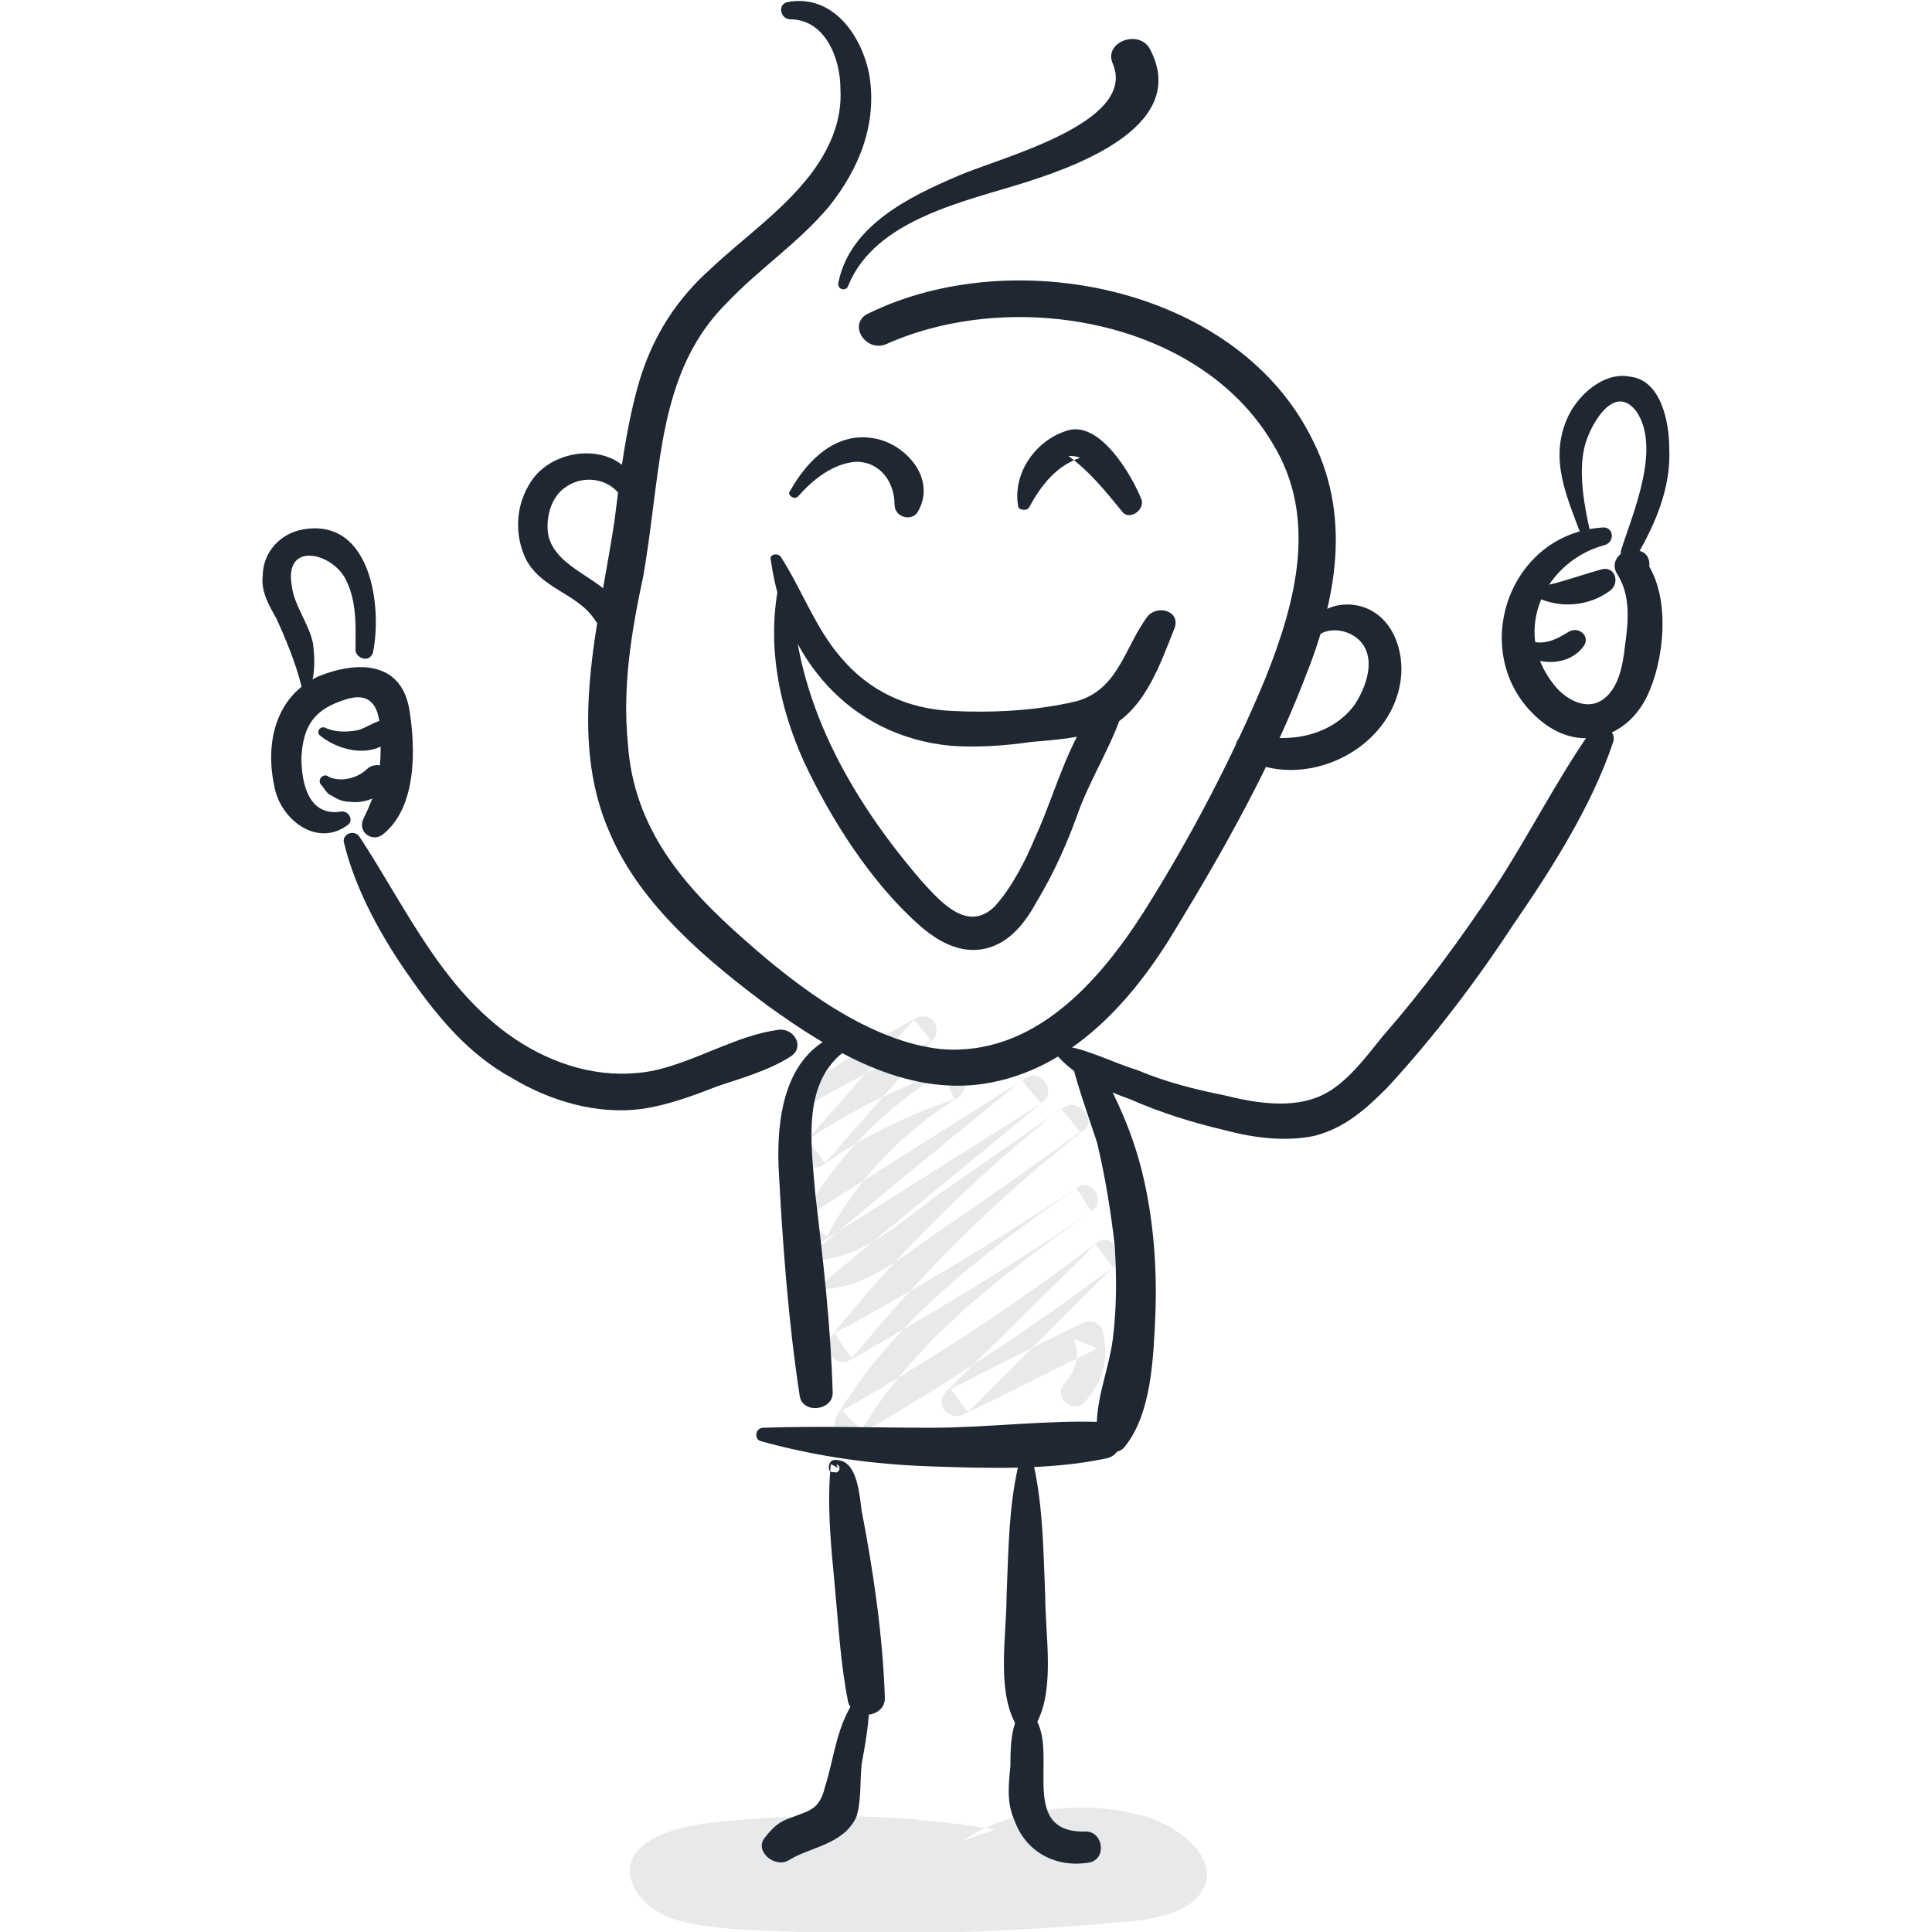 <?xml version="1.0" encoding="UTF-8"?> <!-- Creator: CorelDRAW Home & Student X7 --> <svg xmlns="http://www.w3.org/2000/svg" xmlns:xlink="http://www.w3.org/1999/xlink" xml:space="preserve" width="1000px" height="1000px" version="1.1" style="shape-rendering:geometricPrecision; text-rendering:geometricPrecision; image-rendering:optimizeQuality; fill-rule:evenodd; clip-rule:evenodd" viewBox="0 0 1000 1000"> <defs> <style type="text/css"> <![CDATA[ .fil1 {fill:#1F2732} .fil0 {fill:#E8E9EA} ]]> </style> </defs> <g id="Ebene_x0020_1">  <path class="fil0" d="M422 570c19,-11 39,-21 60,-31 -3,-4 -6,-8 -9,-11 -19,21 -38,42 -56,63 -6,6 1,17 9,12 21,-15 44,-26 68,-34 -2,-5 -4,-10 -6,-14 -31,19 -56,45 -74,77 -4,7 4,15 11,11 38,-24 76,-48 114,-72 -4,-4 -7,-8 -10,-12 -39,32 -77,63 -115,95 -6,5 -1,13 5,13 26,3 47,-16 66,-29 25,-17 49,-34 74,-52 -3,-4 -6,-8 -10,-12 -44,35 -84,74 -119,118 -5,6 2,16 10,12 42,-24 84,-49 125,-77 -3,-4 -5,-8 -8,-12 -47,33 -94,68 -124,118 -4,7 4,14 11,10 45,-26 89,-55 132,-87 -3,-4 -6,-8 -9,-12 -26,26 -52,51 -77,76 -7,7 2,16 9,12 23,-11 46,-23 69,-34 -4,-2 -8,-3 -12,-5 3,9 1,16 -5,23 -6,7 4,16 10,10 10,-10 13,-23 10,-36 -1,-6 -7,-7 -11,-5 -23,11 -46,23 -68,34 3,4 6,8 9,12 25,-25 51,-51 76,-76 6,-6 -2,-17 -9,-12 -42,32 -86,61 -132,87 3,4 7,7 10,10 29,-48 74,-81 119,-113 8,-5 0,-18 -8,-12 -41,27 -82,52 -125,75 3,5 6,9 9,13 36,-44 75,-83 120,-118 7,-5 -3,-17 -10,-12 -22,15 -43,30 -65,45 -18,13 -42,36 -67,34 2,4 4,9 6,13 38,-32 77,-63 115,-95 7,-6 -2,-17 -9,-12 -38,24 -76,48 -114,72 3,3 7,7 11,10 16,-30 39,-54 68,-72 7,-5 3,-17 -6,-14 -25,9 -50,21 -72,36 3,4 6,8 9,12 19,-22 38,-43 56,-64 5,-6 -1,-15 -9,-11 -19,10 -38,23 -57,35 -5,4 -1,11 5,8l0 0z"></path> <path class="fil0" d="M515 947c-47,-8 -95,-9 -143,-4 -19,2 -40,7 -45,20 -4,11 5,23 18,29 13,5 28,6 43,7 64,3 127,2 190,-4 17,-1 37,-4 44,-16 10,-15 -9,-33 -30,-39 -31,-9 -69,-4 -94,13l17 -6z"></path> <path class="fil1" d="M409 10c18,0 26,20 26,36 1,17 -6,32 -16,45 -15,19 -34,32 -51,48 -18,16 -30,35 -37,58 -7,24 -10,49 -13,73 -8,53 -25,111 -2,162 16,37 51,66 82,89 32,23 70,46 111,40 46,-7 78,-44 100,-81 25,-41 49,-84 66,-128 17,-42 25,-86 3,-127 -40,-77 -154,-99 -228,-63 -12,5 -2,21 9,16 65,-29 162,-13 200,52 23,38 12,81 -4,121 -17,41 -39,83 -63,121 -23,36 -57,75 -105,71 -37,-4 -74,-32 -101,-56 -32,-28 -58,-58 -61,-102 -3,-30 2,-59 8,-87 4,-23 6,-47 10,-70 5,-27 13,-51 33,-71 17,-18 37,-31 53,-50 16,-20 25,-43 21,-68 -4,-21 -19,-42 -42,-38 -6,1 -4,9 1,9l0 0z"></path> <path class="fil1" d="M399 290c7,51 41,91 93,96 14,1 28,0 42,-2 12,-1 25,-2 37,-6 21,-9 29,-33 37,-53 3,-9 -9,-12 -14,-6 -12,16 -15,38 -37,44 -21,5 -44,6 -64,5 -23,-1 -43,-10 -58,-28 -13,-15 -20,-35 -31,-52 -2,-2 -6,-1 -5,2l0 0z"></path> <path class="fil1" d="M439 148c14,-35 62,-44 93,-54 28,-9 84,-30 63,-69 -6,-10 -24,-3 -19,8 13,31 -60,49 -80,58 -26,11 -56,26 -62,55 -1,4 4,5 5,2l0 0z"></path> <path class="fil1" d="M331 259c-2,-30 -42,-31 -56,-10 -8,12 -9,27 -3,40 8,16 27,18 36,32 5,8 17,1 13,-7 -9,-15 -32,-19 -37,-36 -2,-9 1,-21 9,-26 10,-7 25,-4 30,8 1,4 8,4 8,-1l0 0z"></path> <path class="fil1" d="M679 333c5,-10 20,-8 26,0 7,9 2,23 -4,32 -12,16 -34,20 -53,15 -7,-2 -12,8 -5,12 31,18 77,-3 82,-40 2,-15 -4,-33 -20,-38 -14,-4 -27,3 -31,17 -1,2 4,4 5,2l0 0z"></path> <path class="fil1" d="M430 537c-24,12 -28,42 -27,67 2,39 5,80 11,119 2,9 17,7 17,-2 -1,-35 -5,-69 -9,-103 -2,-25 -7,-56 14,-73 5,-4 -1,-10 -6,-8l0 0z"></path> <path class="fil1" d="M394 746c29,8 58,12 88,13 29,1 61,2 90,-4 12,-2 9,-19 -2,-19 -29,-1 -59,3 -88,3 -29,0 -58,-1 -87,0 -4,0 -5,6 -1,7l0 0z"></path> <path class="fil1" d="M555 546c-3,1 12,42 13,46 4,17 7,35 9,53 1,16 1,32 -1,48 -2,16 -10,34 -8,50 0,6 9,12 14,6 14,-17 15,-46 16,-68 1,-25 -1,-51 -7,-75 -3,-12 -7,-23 -12,-34 -4,-8 -9,-22 -16,-27 -6,-4 -17,-2 -10,5 0,1 2,1 2,1 1,0 1,-1 2,-1 2,-1 0,-5 -2,-4l0 0z"></path> <path class="fil1" d="M433 758c0,0 0,1 1,2 -2,-1 -3,-2 -4,-2 -2,21 0,41 2,62 2,21 3,41 7,61 3,10 19,8 19,-2 -1,-32 -6,-66 -12,-97 -1,-7 -2,-24 -11,-26 -4,-1 -6,0 -6,4 0,1 1,2 2,2 0,0 0,0 1,0 2,1 4,-3 1,-4l0 0z"></path> <path class="fil1" d="M527 759c-5,22 -5,44 -6,67 0,20 -5,47 4,65 2,5 10,5 12,0 9,-18 4,-45 4,-65 -1,-23 -1,-45 -6,-68 -1,-3 -7,-3 -8,1l0 0z"></path> <path class="fil1" d="M443 879c-10,14 -11,30 -16,46 -3,12 -8,12 -18,16 -6,2 -9,5 -13,10 -6,7 5,16 12,12 11,-7 28,-8 35,-22 3,-8 2,-19 3,-28 2,-11 4,-22 4,-33 0,-4 -5,-4 -7,-1l0 0z"></path> <path class="fil1" d="M527 888c-4,8 -4,18 -4,26 -1,10 -2,19 2,28 6,17 22,25 39,22 9,-2 7,-16 -2,-16 -37,1 -12,-44 -28,-61 -2,-2 -5,-2 -7,1l0 0z"></path> <path class="fil1" d="M413 257c8,-9 18,-17 30,-18 13,0 20,11 20,22 0,7 9,9 12,4 10,-17 -6,-35 -22,-38 -20,-4 -35,11 -44,27 -2,2 2,5 4,3l0 0z"></path> <path class="fil1" d="M533 262c6,-11 14,-21 26,-25 -2,-1 -4,-1 -6,-1 11,8 19,18 28,29 3,4 11,0 10,-6 -5,-13 -22,-42 -39,-36 -16,5 -28,22 -25,39 0,2 5,3 6,0l0 0z"></path> <path class="fil1" d="M546 545c10,12 25,19 39,24 16,7 32,12 49,16 15,4 31,6 46,3 16,-4 27,-14 38,-25 24,-26 46,-55 65,-84 20,-29 41,-62 52,-95 2,-7 -8,-11 -12,-5 -18,26 -32,54 -49,80 -18,27 -37,53 -58,77 -9,11 -19,25 -32,31 -15,7 -34,4 -50,0 -15,-3 -31,-7 -45,-13 -13,-4 -26,-11 -40,-13 -2,0 -4,2 -3,4l0 0z"></path> <path class="fil1" d="M830 273c-52,3 -72,71 -30,102 21,15 45,5 54,-18 8,-19 11,-53 -5,-70 -6,-6 -17,2 -12,10 7,11 6,24 4,38 -1,9 -3,20 -10,26 -9,8 -21,1 -27,-7 -22,-28 -4,-64 27,-72 5,-2 4,-9 -1,-9l0 0z"></path> <path class="fil1" d="M177 420c-17,3 -21,-14 -21,-28 1,-17 7,-25 23,-30 19,-6 18,14 18,26 0,14 -3,24 -9,36 -3,7 5,12 10,8 18,-14 17,-45 14,-64 -4,-26 -27,-26 -47,-18 -22,10 -28,34 -23,57 3,17 22,32 38,20 3,-2 1,-7 -3,-7l0 0z"></path> <path class="fil1" d="M178 436c6,25 20,50 35,71 14,20 30,39 52,51 20,12 44,19 67,16 14,-2 27,-7 40,-12 12,-4 26,-8 37,-15 8,-5 2,-15 -6,-14 -22,3 -42,16 -64,21 -24,5 -48,-1 -69,-14 -40,-25 -59,-69 -84,-107 -3,-4 -9,-1 -8,3l0 0z"></path> <path class="fil1" d="M403 303c-6,31 0,62 13,91 14,30 35,63 60,85 9,8 21,15 34,12 13,-3 21,-14 27,-25 9,-15 16,-31 22,-48 7,-18 18,-35 23,-53 2,-6 -5,-9 -9,-6 -19,19 -26,50 -37,74 -5,12 -12,26 -21,36 -14,14 -28,-2 -38,-13 -37,-43 -66,-94 -67,-152 0,-4 -6,-5 -7,-1l0 0z"></path> <path class="fil1" d="M795 309c12,6 27,5 38,-3 6,-4 3,-14 -5,-11 -11,3 -21,7 -33,9 -2,0 -3,4 0,5l0 0z"></path> <path class="fil1" d="M784 334c8,11 28,12 36,0 3,-5 -3,-10 -8,-7 -8,5 -15,8 -24,3 -2,-1 -5,2 -4,4l0 0z"></path> <path class="fil1" d="M166 381c10,8 28,12 38,0 3,-4 -3,-9 -7,-8 -4,1 -8,4 -12,5 -6,1 -11,1 -16,-1 -3,-2 -6,2 -3,4l0 0z"></path> <path class="fil1" d="M166 406c2,2 3,5 6,6 3,2 6,3 9,3 7,1 15,-2 19,-7 7,-7 -3,-16 -10,-10 -5,5 -14,7 -20,4 -2,-2 -6,1 -4,4l0 0z"></path> <path class="fil1" d="M161 355c2,-7 2,-14 1,-22 -2,-10 -10,-20 -11,-30 -4,-23 21,-17 28,-3 6,12 5,25 5,37 1,4 7,6 9,1 5,-24 -1,-70 -36,-64 -12,2 -21,12 -21,24 -1,8 3,15 7,22 5,11 10,23 13,35 0,3 5,3 5,0l0 0z"></path> <path class="fil1" d="M823 275c-3,-13 -6,-30 -3,-43 2,-10 15,-35 27,-19 13,19 -2,53 -8,72 -1,4 6,7 8,3 10,-17 18,-36 17,-56 0,-13 -4,-35 -20,-37 -14,-3 -28,10 -33,22 -9,21 0,40 7,59 2,3 6,2 5,-1l0 0z"></path> <path class="fil1" d="M847 299c9,0 9,-14 0,-14 -9,0 -9,14 0,14l0 0z"></path> </g> </svg> 